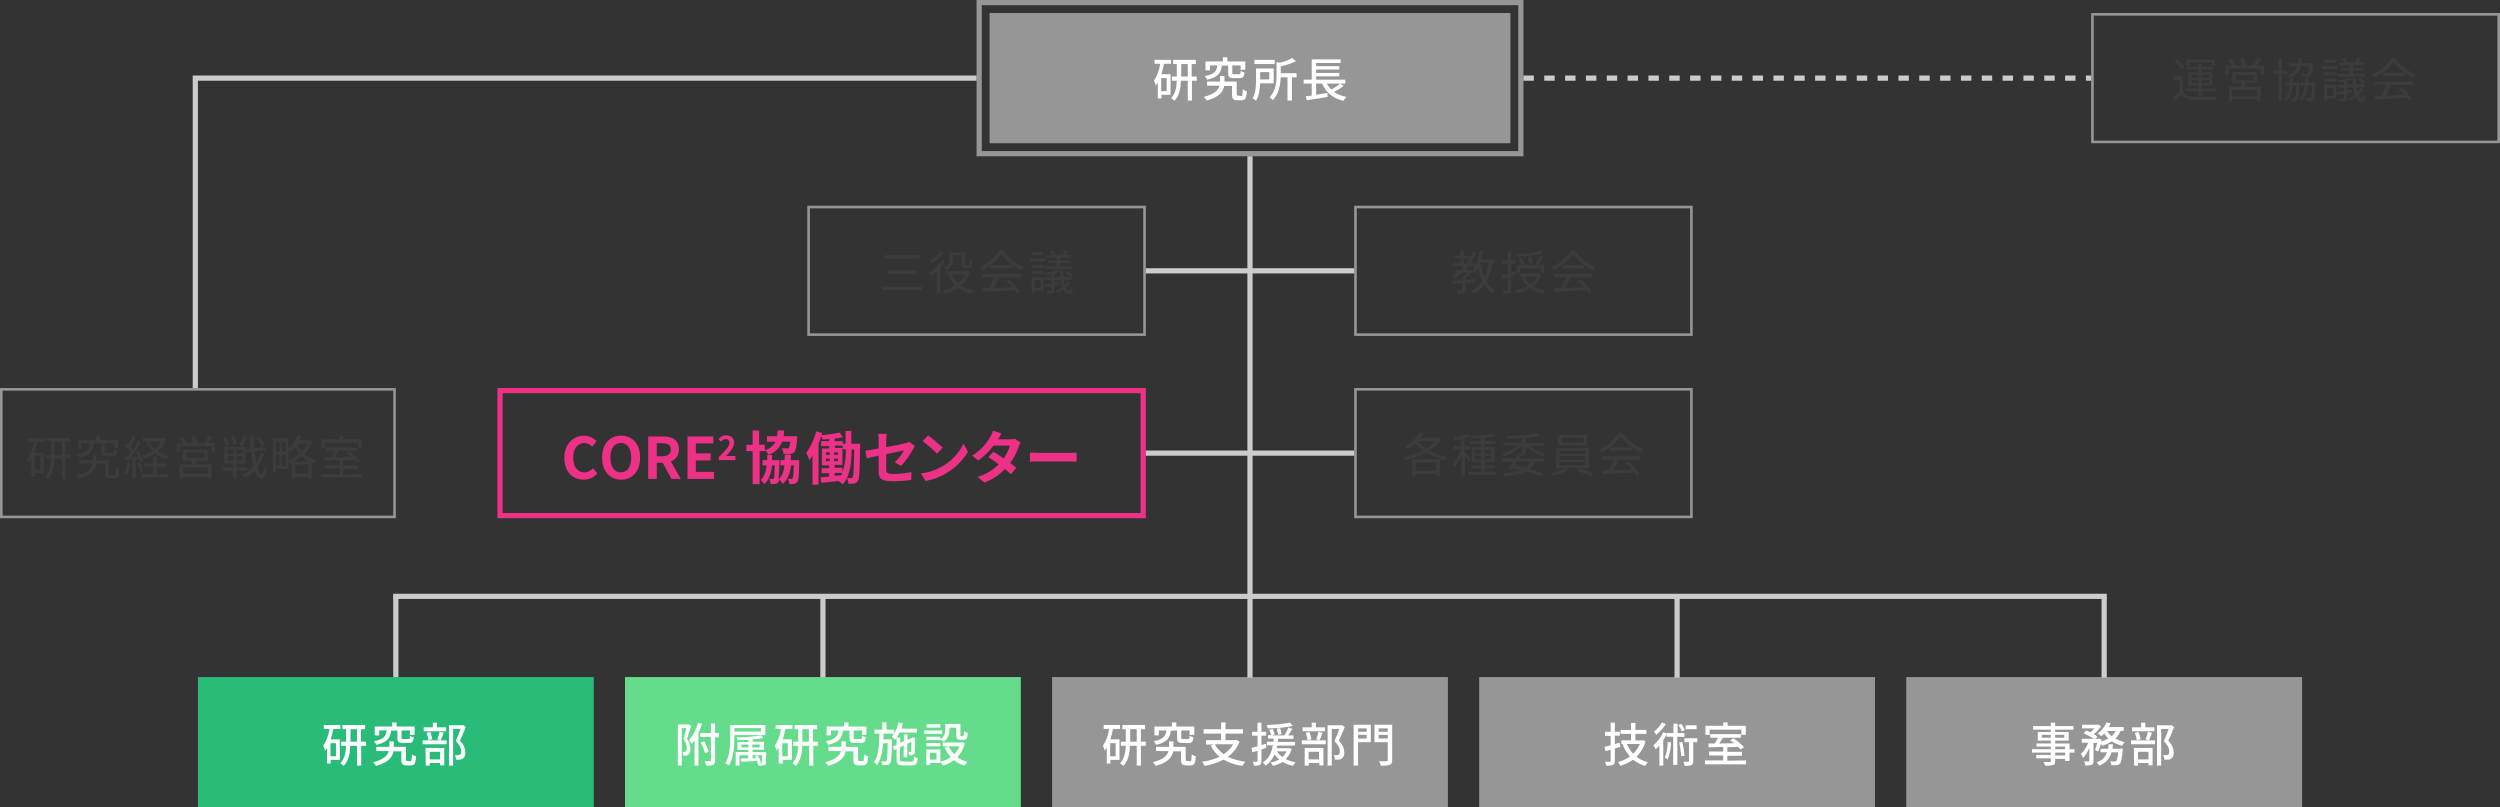 <?xml version="1.0" encoding="utf-8"?>
<!-- Generator: Adobe Illustrator 24.3.0, SVG Export Plug-In . SVG Version: 6.00 Build 0)  -->
<svg version="1.1" id="レイヤー_1" xmlns="http://www.w3.org/2000/svg" xmlns:xlink="http://www.w3.org/1999/xlink" x="0px"
	 y="0px" viewBox="0 0 960 310" style="enable-background:new 0 0 960 310;" xml:space="preserve">
<rect x="0" y="0" width="960" height="310" fill="#333333" stroke="none"/>
<style type="text/css">
	.st0{fill:none;}
	.st1{fill:#28BC78;}
	.st2{fill:#64DC8C;}
	.st3{fill:#969696;}
	.st4{fill:#FFFFFF;}
	.st5{fill:#3C3C3C;}
	.st6{fill:#EC3187;}
	.st7{fill:#CCCCCC;}
</style>
<rect class="st0" width="960" height="310"/>
<rect x="76" y="260" class="st1" width="152" height="50"/>
<rect x="240" y="260" class="st2" width="152" height="50"/>
<rect x="404" y="260" class="st3" width="152" height="50"/>
<rect x="568" y="260" class="st3" width="152" height="50"/>
<rect x="732" y="260" class="st3" width="152" height="50"/>
<path class="st3" d="M959,6v48H804V6H959 M960,5H803v50h157V5z"/>
<path class="st3" d="M649,80v48H521V80H649 M650,79H520v50h130V79z"/>
<path class="st3" d="M439,80v48H311V80H439 M440,79H310v50h130V79z"/>
<rect x="380" y="5" class="st3" width="200" height="50"/>
<path class="st3" d="M583,2v56H377V2H583 M585,0H375v60h210V0z"/>
<path class="st4" d="M443.3,23h6.4v1.5H447c-0.3,1.3-0.6,2.7-1,4h3.5v7.9h-3.5v1.4h-1.4v-6.1c-0.3,0.4-0.5,0.8-0.8,1.2
	c-0.1-0.7-0.4-1.3-0.7-1.9c1.3-2,2.1-4.2,2.4-6.5h-2.1L443.3,23z M448,30h-2.1v5h2.1V30z M459.6,31h-1.9v7.6h-1.6V31h-2.6
	c-0.1,2.7-0.6,5.7-2.5,7.7c-0.4-0.4-0.8-0.7-1.3-1c1.7-1.8,2.1-4.4,2.2-6.7h-1.9v-1.6h1.9v-4.8h-1.4V23h8.7v1.6h-1.6v4.8h1.9
	L459.6,31z M456.1,29.4v-4.8h-2.5v4.8H456.1z"/>
<path class="st4" d="M476.6,36.9c0.5,0,0.5-0.3,0.6-2.6c0.5,0.3,1,0.6,1.6,0.7c-0.2,2.8-0.6,3.5-2,3.5h-1.7c-1.5,0-2-0.5-2-2.2V33
	h-3c-0.4,2.1-1.8,4.3-6.7,5.6c-0.3-0.5-0.7-1-1.1-1.4c4.2-1.1,5.6-2.7,6-4.3h-4.8v-1.6h5v-2.1h1.7v2.1h4.7v4.8
	c0,0.5,0.1,0.6,0.5,0.6L476.6,36.9z M469.2,25.2c-0.4,2.9-1.5,4.5-5.7,5.4c-0.2-0.5-0.5-1-0.9-1.4c3.7-0.6,4.6-1.9,4.9-4.1h-2.9v1.9
	h-1.7v-3.4h6.7v-1.6h1.7v1.6h6.9v3.2h-1.8v-1.7h-3.2V28c0,0.5,0.1,0.5,0.7,0.5h1.9c0.5,0,0.6-0.2,0.6-1.3c0.5,0.3,1,0.5,1.5,0.6
	c-0.2,1.7-0.6,2.2-1.9,2.2h-2.3c-1.7,0-2.1-0.5-2.1-2v-2.8L469.2,25.2z"/>
<path class="st4" d="M483.9,32c-0.1,2.2-0.4,4.8-1.6,6.7c-0.4-0.4-0.8-0.7-1.3-1c1.2-1.9,1.3-4.7,1.3-6.7v-4.7h6.8V32L483.9,32z
	 M489.5,24.6h-7.8V23h7.8V24.6z M483.9,27.7v2.8h3.5v-2.8L483.9,27.7z M497.9,29.7h-1.8v8.9h-1.7v-8.9h-2.6
	c-0.1,2.8-0.7,6.3-3.1,8.8c-0.3-0.5-0.8-0.8-1.2-1.1c2.5-2.6,2.7-6.1,2.7-8.8v-4.8l1.3,0.3c1.6-0.4,3.2-1,4.7-1.8l1.5,1.2
	c-1.9,0.9-3.8,1.5-5.9,2v2.6h6.1L497.9,29.7z"/>
<path class="st4" d="M516,33c-1.2,0.9-2.4,1.6-3.7,2.3c1.4,1,3,1.6,4.7,1.9c-0.4,0.4-0.8,0.9-1.1,1.5c-3.7-0.7-6.7-3.1-8.2-6.6h-2.3
	v4.3l4.3-0.7l0.1,1.5c-2.8,0.5-5.9,1-8,1.3l-0.4-1.5c0.6-0.1,1.4-0.2,2.3-0.3v-4.6h-3.1v-1.5h3.1v-7.8h11.1v1.4h-9.4v1.2h8.9v1.3
	h-8.9V28h8.9v1.3h-8.9v1.3h11.2v1.5h-2L516,33z M509.5,32.1c0.4,0.8,1,1.6,1.7,2.3c1.2-0.7,2.4-1.4,3.4-2.3H509.5z"/>
<path class="st5" d="M354.1,110.1v1.3h-15.5v-1.3H354.1z M353.2,98v1.3h-13.5V98H353.2z M351.8,103.8v1.4h-11v-1.4L351.8,103.8z"/>
<path class="st5" d="M362.9,100.3c-0.5,0.9-1.1,1.7-1.8,2.5v9.9h-1.3v-8.5c-0.7,0.7-1.4,1.3-2.1,1.9c-0.2-0.4-0.5-0.8-0.8-1.2
	c1.9-1.3,3.6-3.1,4.8-5.1L362.9,100.3z M362.4,96.8c-1.2,1.7-2.8,3.2-4.5,4.4c-0.2-0.4-0.4-0.7-0.7-1.1c1.6-1,2.9-2.3,4-3.8
	L362.4,96.8z M372.4,104.5c-0.7,2-1.9,3.7-3.5,5.1c1.5,1,3.2,1.7,5,2c-0.3,0.4-0.6,0.7-0.9,1.2c-1.9-0.4-3.6-1.2-5.2-2.3
	c-1.5,1-3.2,1.8-5,2.3c-0.2-0.4-0.4-0.8-0.7-1.1c1.7-0.4,3.3-1.1,4.7-2.1c-1.1-1.1-2-2.4-2.6-3.9l1-0.3h-2v-1.2h8.1l0.3-0.1
	L372.4,104.5z M365.9,99.1c0.1,1.9-0.8,3.7-2.3,4.7c-0.3-0.3-0.7-0.6-1.1-0.8c1.4-0.8,2.2-2.3,2.1-3.9V97h6.1v4.2
	c0,0.4,0,0.6,0.1,0.6c0.1,0.1,0.2,0.1,0.3,0.1h0.6c0.1,0,0.3,0,0.4-0.1c0.1-0.1,0.2-0.2,0.2-0.4c0.1-0.5,0.1-1,0.1-1.5
	c0.3,0.2,0.7,0.4,1,0.5c0,0.6-0.1,1.2-0.2,1.7c-0.1,0.3-0.3,0.5-0.6,0.6c-0.3,0.1-0.6,0.2-0.9,0.2h-1c-0.4,0-0.8-0.1-1.1-0.3
	c-0.3-0.2-0.4-0.5-0.4-1.6v-3h-3.5L365.9,99.1z M365.5,105.4c0.5,1.3,1.4,2.5,2.4,3.4c1.1-0.9,2-2.1,2.7-3.4H365.5z"/>
<path class="st5" d="M385.1,96.3c2,2.7,4.7,4.8,7.9,6.2c-0.3,0.4-0.6,0.8-0.9,1.2c-3-1.4-5.5-3.5-7.6-6.1c-2,2.6-4.5,4.7-7.4,6.1
	c-0.2-0.4-0.5-0.8-0.8-1.1c3-1.4,5.6-3.6,7.5-6.4H385.1z M377.2,105.2H392v1.3h-8.4c-0.6,1.3-1.4,2.9-2.1,4.1
	c2.2-0.1,4.8-0.2,7.3-0.3c-0.7-0.9-1.5-1.7-2.4-2.4l1.1-0.6c1.6,1.4,3,3,4.2,4.7l-1.2,0.7c-0.2-0.4-0.5-0.8-0.8-1.2
	c-4.4,0.2-9.1,0.4-12.2,0.5l-0.2-1.3c0.8,0,1.7,0,2.6-0.1c0.7-1.4,1.4-2.8,1.9-4.2h-4.7L377.2,105.2z M388.8,101.8v1.2h-8.5v-1.2
	H388.8z"/>
<path class="st5" d="M401.2,100.4h-5.8v-1.1h5.8V100.4z M400.7,111.7h-3.5v0.8h-1.1v-6h4.6L400.7,111.7z M396.1,101.7h4.6v1.1h-4.6
	V101.7z M396.1,104.1h4.6v1.1h-4.6V104.1z M400.7,98h-4.4v-1.1h4.4V98z M397.2,107.6v3h2.4v-3L397.2,107.6z M411,108.3
	c-0.5,0.8-1.1,1.5-1.8,2.2c0.4,0.9,0.9,1.3,1.4,1.3c0.3,0,0.5-0.4,0.6-1.5c0.2,0.2,0.5,0.4,0.8,0.5c-0.2,1.6-0.6,2.1-1.5,2.1
	c-1-0.1-1.8-0.7-2.2-1.7c-0.7,0.5-1.4,1-2.2,1.3c-0.2-0.3-0.4-0.5-0.7-0.7c0.9-0.4,1.8-0.9,2.5-1.5c-0.3-0.9-0.5-1.9-0.6-2.8h-2.4
	v1.2c0.6-0.1,1.3-0.2,1.9-0.3l0,1l-1.9,0.3v1.8c0,0.6-0.1,0.9-0.6,1.1c-0.7,0.2-1.4,0.2-2.2,0.2c-0.1-0.3-0.2-0.7-0.4-1
	c0.8,0,1.5,0,1.7,0c0.2,0,0.3-0.1,0.3-0.3v-1.6l-2.4,0.4l-0.2-1.1c0.7-0.1,1.6-0.2,2.6-0.3v-1.4h-2.5v-1h2.5v-1.2
	c-0.7,0.1-1.3,0.2-1.9,0.2c-0.1-0.3-0.2-0.6-0.3-0.8c1.5-0.1,3-0.4,4.4-0.9l0.8,0.8c-0.6,0.2-1.2,0.3-1.8,0.4v1.4h2.3
	c-0.1-0.8-0.1-1.7-0.2-2.6h1.2c0,1,0.1,1.8,0.1,2.6h3.5v1h-3.3c0.1,0.7,0.2,1.4,0.4,2c0.5-0.5,0.8-1,1.2-1.6L411,108.3z M405.8,99
	h-4v-1h2.2c-0.3-0.5-0.6-1-0.9-1.4l1-0.4c0.5,0.5,0.8,1.1,1.1,1.7l-0.1,0h2.8c0.4-0.6,0.7-1.2,1-1.8l1.2,0.4c-0.3,0.5-0.7,1-1,1.4
	h2.2v1h-4.2v1.2h3.8v0.9h-3.8v1.3h4.6v1h-10.6v-1h4.7v-1.3h-3.4v-0.9h3.4L405.8,99z M409.6,103.8c0.7,0.5,1.4,1,2,1.7l-0.8,0.7
	c-0.6-0.7-1.2-1.3-1.9-1.8L409.6,103.8z"/>
<path class="st5" d="M573,100.9c-0.3,2.5-1.1,4.9-2.2,7.2c0.8,1.5,2,2.7,3.5,3.5c-0.4,0.3-0.7,0.7-0.9,1.1c-1.4-0.8-2.6-2-3.4-3.4
	c-1.1,1.5-2.5,2.7-4.2,3.5c-0.2-0.4-0.5-0.8-0.8-1.2c1.7-0.8,3.2-2,4.3-3.6c-0.7-1.6-1.3-3.3-1.6-5c-0.3,0.7-0.7,1.4-1.2,2.1
	c-0.3-0.3-0.6-0.6-1-0.8c-0.8,0.9-1.7,1.8-2.7,2.5v0.7c1.2-0.1,2.4-0.3,3.7-0.4v1.2l-3.7,0.4v2.6c0,0.7-0.1,1-0.6,1.2
	c-0.8,0.2-1.6,0.3-2.4,0.2c-0.1-0.4-0.2-0.8-0.4-1.2c0.9,0,1.7,0,1.9,0c0.2,0,0.3-0.1,0.3-0.3v-2.5c-1.4,0.2-2.7,0.3-3.7,0.4
	l-0.2-1.2c1.1-0.1,2.4-0.2,3.9-0.4V106h0.6c0.5-0.4,1-0.8,1.5-1.3h-2.1c-1,0.9-2.1,1.6-3.2,2.3c-0.3-0.4-0.6-0.7-1-1
	c0.7-0.4,1.4-0.8,2.1-1.3h-0.3v-1.1h1.6c0.5-0.4,0.9-0.9,1.4-1.3h-4.4v-1.2h3.1v-1.8h-2.4v-1.1h2.4v-1.9h1.2v1.9h2.2v1.1
	c0.5-0.8,0.9-1.7,1.2-2.6l1.3,0.4c-0.6,1.4-1.3,2.8-2.1,4h1.7v1.2h-2.6c-0.4,0.5-0.8,0.9-1.2,1.3h2l0.2-0.1l0.6,0.5
	c1.5-2.3,2.4-5,2.8-7.7l1.3,0.2c-0.2,1.1-0.4,2.1-0.7,3.1h5.3v1.3H573z M563.1,101.1c0.4-0.6,0.8-1.2,1.2-1.8h-2.2v1.8H563.1z
	 M568.5,100.9c0.3,1.9,0.8,3.8,1.6,5.7c0.8-1.8,1.3-3.7,1.6-5.7L568.5,100.9L568.5,100.9z"/>
<path class="st5" d="M580.2,105.9v5.3c0,0.7-0.2,1.1-0.6,1.3c-0.7,0.2-1.5,0.3-2.2,0.3c-0.1-0.4-0.2-0.8-0.4-1.2c0.8,0,1.5,0,1.7,0
	c0.2,0,0.3-0.1,0.3-0.3v-4.9l-2.1,0.7l-0.3-1.3c0.7-0.2,1.5-0.4,2.4-0.7v-3.8h-2.3v-1.2h2.3v-3.6h1.2v3.6h1.9v1.2h-1.9v3.4l1.9-0.6
	l0.2,1.2L580.2,105.9z M591.9,105.3c-0.6,1.8-1.8,3.4-3.3,4.6c1.4,0.8,3,1.4,4.7,1.7c-0.3,0.3-0.6,0.7-0.8,1.2
	c-1.8-0.3-3.4-1.1-4.9-2.1c-1.6,1-3.4,1.6-5.2,2c-0.1-0.4-0.3-0.8-0.6-1.2c1.7-0.3,3.3-0.8,4.8-1.7c-1.1-1-1.9-2.2-2.5-3.5l0.8-0.2
	h-1.5V105h7.5l0.2-0.1L591.9,105.3z M583.7,104.7h-1.2v-2.9h7.1l-0.1,0c0.7-1.1,1.3-2.2,1.8-3.4l1.2,0.4c-0.6,1-1.2,2.1-1.8,3h2.3
	v2.9h-1.3v-1.7h-8L583.7,104.7z M592.4,97.4c-3.1,0.7-6.3,1.1-9.5,1.2c-0.1-0.4-0.2-0.7-0.3-1c3-0.1,6.1-0.5,9-1.2L592.4,97.4z
	 M584.3,101.7c-0.3-0.8-0.6-1.7-1.1-2.4l1-0.3c0.5,0.7,0.9,1.5,1.1,2.4L584.3,101.7z M585.2,106.2c0.5,1.2,1.4,2.2,2.4,3
	c1.1-0.8,2-1.8,2.6-3H585.2z M587.4,101.4c-0.1-0.9-0.4-1.7-0.7-2.6l1.1-0.3c0.4,0.8,0.6,1.6,0.8,2.5L587.4,101.4z"/>
<path class="st5" d="M604.6,96.3c2,2.7,4.7,4.8,7.9,6.2c-0.3,0.4-0.6,0.8-0.9,1.2c-3-1.4-5.5-3.5-7.6-6.1c-2,2.6-4.5,4.7-7.4,6.1
	c-0.2-0.4-0.5-0.8-0.8-1.1c3-1.4,5.6-3.6,7.5-6.4H604.6z M596.7,105.2h14.8v1.3h-8.4c-0.6,1.3-1.4,2.9-2.1,4.1
	c2.2-0.1,4.8-0.2,7.3-0.3c-0.7-0.9-1.5-1.7-2.4-2.4l1.1-0.6c1.6,1.4,3,3,4.2,4.7l-1.2,0.7c-0.2-0.4-0.5-0.8-0.8-1.2
	c-4.4,0.2-9.1,0.4-12.2,0.5l-0.2-1.3c0.8,0,1.7,0,2.6-0.1c0.7-1.4,1.4-2.8,1.9-4.2h-4.7L596.7,105.2z M608.3,101.8v1.2h-8.5v-1.2
	H608.3z"/>
<path class="st6" d="M216.7,175.8c0-5.4,3.5-8.5,7.6-8.5c1.8,0,3.5,0.8,4.8,2.1l-1.7,2.1c-0.8-0.8-1.9-1.3-3-1.4
	c-2.5,0-4.3,2.1-4.3,5.6c0,3.5,1.7,5.7,4.2,5.7c1.3,0,2.5-0.6,3.4-1.6l1.7,2c-1.3,1.5-3.2,2.4-5.2,2.4
	C220,184.2,216.7,181.3,216.7,175.8z"/>
<path class="st6" d="M231.2,175.7c0-5.3,3-8.4,7.3-8.4s7.3,3.1,7.3,8.4s-3,8.5-7.3,8.5S231.2,181,231.2,175.7z M242.4,175.7
	c0-3.5-1.5-5.6-4-5.6s-4,2.1-4,5.6c0,3.5,1.5,5.7,4,5.7S242.4,179.2,242.4,175.7L242.4,175.7z"/>
<path class="st6" d="M248.9,167.6h5.7c3.4,0,6.1,1.2,6.1,4.9c0.1,2.1-1.1,4-3.1,4.7l3.8,6.7h-3.6l-3.3-6.2h-2.3v6.2h-3.3
	L248.9,167.6z M254.3,175.2c2.1,0,3.3-0.9,3.3-2.6c0-1.8-1.2-2.4-3.3-2.4h-2.1v5H254.3z"/>
<path class="st6" d="M263.9,167.6h10v2.7h-6.7v3.8h5.7v2.7h-5.7v4.4h7v2.7h-10.2V167.6z"/>
<path class="st6" d="M276,175.5c2.5-2.4,4.1-4,4.1-5.4c0.1-0.7-0.4-1.4-1.2-1.5c-0.1,0-0.2,0-0.3,0c-0.7,0.1-1.3,0.4-1.7,1l-1-1
	c0.7-0.9,1.8-1.5,3-1.4c1.5-0.1,2.9,1,3,2.5c0,0.1,0,0.2,0,0.4c0,1.6-1.5,3.3-3.2,5.1c0.5-0.1,1.1-0.1,1.6-0.1h2.1v1.6H276V175.5z"
	/>
<path class="st6" d="M306.9,176.7c0,0,0,0.6,0,0.9c-0.1,4.9-0.2,6.8-0.7,7.4c-0.3,0.4-0.7,0.7-1.3,0.8c-0.6,0.1-1.2,0.1-1.8,0.1
	c0-0.7-0.2-1.4-0.5-2.1c0.4,0,0.8,0.1,1.3,0.1c0.2,0,0.4-0.1,0.5-0.3c0.2-0.3,0.3-1.6,0.4-4.9h-1c-0.4,3-1.3,5.4-3.2,7.1
	c-0.4-0.6-0.8-1.2-1.4-1.6c0,0.3-0.1,0.6-0.3,0.9c-0.3,0.4-0.7,0.7-1.2,0.7c-0.6,0.1-1.2,0.1-1.8,0.1c0-0.7-0.2-1.4-0.5-2
	c0.5,0,0.9,0.1,1.2,0.1c0.2,0,0.4-0.1,0.5-0.3c0.2-0.3,0.3-1.6,0.4-5h-1c-0.4,3.1-1.2,5.5-3,7.2c-0.4-0.6-0.9-1.2-1.4-1.6
	c1.4-1.3,2-3.2,2.3-5.6h-1.6v-2h1.8c0-0.6,0-1.3,0-2h0.6c-0.3-0.6-0.8-1.2-1.3-1.7v0.2h-2.2v12.7H289v-12.7h-2.4v-2.4h2.4v-5.5h2.5
	v5.5h2.2v2.1c1.8-0.5,3.3-1.7,4.1-3.3h-3.3v-2.1h3.9c0.1-0.7,0.2-1.4,0.2-2.2h2.5c0,0.7-0.1,1.4-0.2,2.2h5.3l-0.1,0.9
	c-0.2,3.2-0.5,4.6-1.1,5.2c-0.4,0.4-1,0.7-1.6,0.7c-0.8,0.1-1.7,0.1-2.5,0c-0.1-0.8-0.3-1.5-0.7-2.2c0.7,0.1,1.4,0.1,2,0.1
	c0.2,0,0.5,0,0.7-0.2c0.2-0.2,0.4-0.9,0.6-2.4h-3.2c-0.8,2.3-2.3,3.9-5.3,5.1h1.5c0,0.7,0,1.4-0.1,2h2.9c0,0,0,0.6,0,0.9
	c0,2.2-0.1,4.4-0.4,6.5c1.5-1.3,2.1-3.1,2.3-5.4h-1.5v-2h1.6c0-0.7,0-1.4,0.1-2.1h2.3c0,0.7,0,1.4-0.1,2.1L306.9,176.7z"/>
<path class="st6" d="M330.3,170.3c0,0,0,0.8,0,1.1c-0.2,9.2-0.2,12.3-0.9,13.3c-0.3,0.5-0.8,0.9-1.4,1c-0.7,0.1-1.4,0.1-2.2,0.1
	c0-0.8-0.3-1.6-0.6-2.3c0.7,0.1,1.2,0.1,1.6,0.1c0.3,0,0.5-0.1,0.6-0.4c0.4-0.6,0.5-3.2,0.6-10.6H327v0.4c0,4.2-0.4,9.5-3.4,13
	c-0.5-0.5-1.1-1-1.7-1.3c-2.3,0.3-4.6,0.5-6.5,0.7l-0.3-2.1c0.9-0.1,2.1-0.2,3.3-0.3v-1.3h-2.9v-1.9h2.9v-1.1h-2.8v-6.5h2.8v-0.9
	h-3.1v-1.9h3.1v-0.8c-0.9,0.1-1.8,0.1-2.6,0.2c-0.1-0.5-0.2-0.9-0.4-1.3c-0.3,0.9-0.7,1.9-1.1,2.8v15.8H312v-11.1
	c-0.4,0.6-0.8,1.2-1.2,1.7c-0.3-1-0.7-1.9-1.2-2.8c1.8-2.5,3.1-5.3,3.8-8.3l2.3,0.7c-0.1,0.3-0.2,0.6-0.2,0.8c2.3-0.2,4.6-0.5,6.9-1
	l1.3,1.8c-1,0.2-2.1,0.4-3.2,0.5v1h3.1v1h1.1v-4.9h2.2v4.9H330.3z M317.2,174.7h1.4v-1h-1.4V174.7z M317.2,177.1h1.4v-1h-1.4V177.1z
	 M321.7,174.7v-1h-1.4v1H321.7z M321.7,177.1v-1h-1.4v1H321.7z M324.8,172.5h-1.2v-1.4h-3v0.9h2.9v6.5h-3v1.1h3v1.8
	c0.9-2.8,1.4-5.7,1.3-8.6L324.8,172.5z M320.5,182.7l2.5-0.2c0.2-0.3,0.3-0.6,0.4-0.9h-2.9V182.7z"/>
<path class="st6" d="M337.4,175c-2,0.4-3.7,0.7-4.6,1l-0.5-2.9c1-0.1,3-0.5,5.1-0.9v-3.1c0-0.8-0.1-1.7-0.2-2.5h3.3
	c-0.1,0.8-0.2,1.7-0.2,2.5v2.6c3.2-0.6,6.3-1.2,7.3-1.5c0.5-0.1,1.1-0.3,1.6-0.5l2.1,1.6c-0.2,0.3-0.5,0.8-0.7,1.2
	c-1.2,2.3-2.8,4.5-4.6,6.4l-2.4-1.4c1.4-1.3,2.6-2.8,3.5-4.5c-0.7,0.2-3.7,0.7-6.8,1.4v5.8c0,1.4,0.4,1.8,2.8,1.8
	c2.3,0,4.7-0.3,6.9-0.7l-0.1,3c-2.3,0.3-4.5,0.5-6.8,0.5c-5,0-5.7-1.2-5.7-3.8L337.4,175z"/>
<path class="st6" d="M362,179c3.4-2,6.2-5,8-8.6l1.7,3.1c-2,3.3-4.8,6.1-8.1,8.1c-2.5,1.5-5.3,2.6-8.2,3.1l-1.8-2.9
	C356.5,181.5,359.4,180.5,362,179z M362,171.9l-2.2,2.3c-1.7-1.7-3.5-3.3-5.5-4.8l2.1-2.2C358.3,168.6,360.2,170.2,362,171.9z"/>
<path class="st6" d="M383.3,168.7h4.5c0.6,0,1.3-0.1,1.9-0.2l2.2,1.4c-0.3,0.5-0.5,1-0.7,1.6c-0.8,2.3-1.9,4.4-3.3,6.3
	c0.9,0.7,1.8,1.3,2.4,1.8l-2.1,2.5c-0.6-0.6-1.4-1.2-2.3-2c-2.2,2.3-4.9,4.1-7.9,5.2l-2.6-2.2c3.1-0.9,5.8-2.5,8.1-4.8
	c-1.4-1.1-2.9-2-4-2.8l2-2c1.2,0.7,2.6,1.6,3.9,2.5c1.1-1.5,1.9-3.1,2.4-4.9h-6.3c-1.6,2.2-3.6,4.1-5.8,5.7l-2.4-1.8
	c2.9-1.8,5.3-4.3,7-7.3c0.4-0.7,0.8-1.5,1-2.3l3.2,1C384.2,167.2,383.7,168,383.3,168.7z"/>
<path class="st6" d="M399,173.9h11.8c1,0,2-0.1,2.6-0.1v3.5c-0.5,0-1.6-0.1-2.6-0.1H399c-1.3,0-2.7,0-3.5,0.1v-3.5
	C396.3,173.8,397.9,173.9,399,173.9z"/>
<path class="st5" d="M10.8,168.4h6.3v1.2h-2.8c-0.3,1.4-0.7,2.9-1.1,4.3h3.6v7.7h-3.6v1.4H12v-6.5c-0.3,0.5-0.6,1-0.9,1.4
	c-0.2-0.5-0.4-1-0.6-1.4c1.4-2.1,2.2-4.5,2.6-6.9h-2.3V168.4z M15.6,175h-2.4v5.3h2.4L15.6,175z M27.1,176.1h-2v7.7h-1.3v-7.7h-2.9
	c-0.1,2.7-0.5,5.7-2.6,7.8c-0.3-0.3-0.6-0.6-1-0.8c1.8-1.9,2.2-4.6,2.3-7.1h-2v-1.3h2v-5.2h-1.5v-1.3h8.6v1.3H25v5.2h2L27.1,176.1z
	 M23.8,174.8v-5.2h-2.9v5.2H23.8z"/>
<path class="st5" d="M43.9,182.4c0.5,0,0.6-0.3,0.6-2.7c0.4,0.3,0.8,0.5,1.3,0.6c-0.1,2.7-0.5,3.4-1.7,3.4h-1.9
	c-1.4,0-1.8-0.4-1.8-1.9V178H37c-0.3,2.1-1.7,4.4-6.7,5.8c-0.3-0.4-0.6-0.8-0.9-1.1c4.5-1.2,5.9-3.1,6.2-4.7h-5v-1.2h5.1v-2.2h1.3
	v2.2h4.7v5.1c0,0.5,0.1,0.6,0.6,0.6L43.9,182.4z M36.1,170.2c-0.4,3-1.5,4.6-5.7,5.5c-0.2-0.4-0.4-0.8-0.7-1.1c3.7-0.7,4.6-2,5-4.4
	h-3.4v2H30V169h6.9v-1.7h1.4v1.7h7v3.1h-1.4v-1.9h-3.7v3.2c0,0.4,0.1,0.5,0.8,0.5h2.3c0.5,0,0.6-0.2,0.6-1.4
	c0.4,0.2,0.8,0.4,1.2,0.5c-0.1,1.6-0.5,2.1-1.7,2.1h-2.5c-1.6,0-1.9-0.4-1.9-1.7v-3.2L36.1,170.2z"/>
<path class="st5" d="M50.1,177.8c-0.2,1.6-0.6,3.1-1.3,4.6c-0.3-0.2-0.7-0.4-1-0.5c0.6-1.4,1-2.8,1.2-4.3L50.1,177.8z M52.1,176.3
	v7.5h-1.2v-7.4c-1,0.1-2,0.1-2.8,0.2l-0.1-1.2l1.2-0.1c0.4-0.5,0.8-1.1,1.2-1.7c-0.7-0.9-1.5-1.8-2.3-2.5l0.7-0.9
	c0.2,0.1,0.3,0.3,0.5,0.5c0.6-1.1,1.2-2.2,1.6-3.3l1.2,0.5c-0.6,1.2-1.4,2.6-2,3.6c0.4,0.4,0.7,0.8,1,1.2c0.7-1,1.3-2.1,1.8-3.2
	l1.1,0.5c-1.1,1.8-2.3,3.6-3.6,5.4l2.7-0.1c-0.2-0.6-0.5-1.1-0.8-1.6l0.9-0.4c0.7,1.1,1.3,2.4,1.7,3.7l-1,0.4
	c-0.1-0.4-0.2-0.7-0.3-1L52.1,176.3z M53.7,177.4c0.5,1,0.9,2.1,1.2,3.3l-1,0.3c-0.3-1.1-0.6-2.2-1.1-3.3L53.7,177.4z M60.2,182.1
	h4.3v1.2H54.3v-1.2h4.6v-2.9h-3.4v-1.2h3.4v-2.6h1.3v2.6h3.5v1.2h-3.5L60.2,182.1z M63.8,168.6c-0.6,1.8-1.8,3.5-3.2,4.7
	c1.3,0.8,2.7,1.4,4.2,1.7c-0.3,0.3-0.6,0.7-0.8,1.1c-1.6-0.4-3.1-1.1-4.4-2.1c-1.3,0.9-2.8,1.6-4.3,2.1c-0.2-0.4-0.5-0.8-0.8-1.1
	c1.5-0.4,2.8-1,4.1-1.9c-1.1-1-1.9-2.2-2.6-3.6l0.7-0.2h-1.9v-1.2h7.8l0.3-0.1L63.8,168.6z M57.2,169.5c0.5,1.2,1.3,2.2,2.3,3.1
	c1-0.9,1.8-1.9,2.4-3.1H57.2z"/>
<path class="st5" d="M82.5,170.2v3.5h-1.3v-2.4H69v2.4h-1.2v-3.5h2.5c-0.4-0.7-0.9-1.4-1.5-2.1l1.1-0.5c0.7,0.7,1.2,1.5,1.7,2.3
	l-0.5,0.3h3.5c-0.4-0.9-0.8-1.7-1.3-2.5l1.2-0.4c0.6,0.8,1,1.6,1.4,2.5l-0.9,0.3h3.3c0.7-0.8,1.3-1.7,1.8-2.7l1.4,0.5
	c-0.5,0.8-1.1,1.5-1.7,2.2H82.5z M75.5,176.9c-0.2,0.5-0.4,1-0.6,1.4h6.3v5.5h-1.3v-0.7h-9.6v0.7h-1.3v-5.5h4.5
	c0.1-0.4,0.3-1,0.4-1.4h-3.7v-4.2h9.5v4.2L75.5,176.9z M79.9,179.5h-9.6v2.4h9.6V179.5z M71.6,175.8h6.9v-2.1h-6.9V175.8z"/>
<path class="st5" d="M90.8,180.7v3.1h-1.3v-3.1h-4.1v-1.2h4.1v-1.5h-3.4v-6.4h8.1v6.4h-3.4v1.5h4v1.2H90.8z M86.8,171.2
	c-0.3-1.1-0.7-2.1-1.3-3l1.1-0.4c0.6,0.9,1,1.9,1.3,2.9L86.8,171.2z M87.3,174.2h2.4v-1.6h-2.4V174.2z M87.3,176.9h2.4v-1.7h-2.4
	V176.9z M89.6,170.8c-0.1-1.1-0.4-2.1-0.8-3.1l1.2-0.3c0.4,1,0.7,2,0.8,3L89.6,170.8z M93.1,172.6h-2.4v1.6h2.4V172.6z M93.1,175.2
	h-2.4v1.7h2.4V175.2z M94.9,167.9c-0.6,1.2-1.2,2.3-1.9,3.4l-1.1-0.4c0.6-1.1,1.2-2.2,1.6-3.4L94.9,167.9z M101.4,174.6
	c-0.6,1.8-1.5,3.4-2.6,4.9c0.5,1.6,1,2.6,1.7,2.6c0.4,0,0.6-1,0.8-2.7c0.3,0.3,0.6,0.5,1,0.7c-0.4,2.8-1,3.6-1.8,3.5
	c-1.2-0.1-2.1-1.1-2.7-3c-1,1.2-2.3,2.2-3.7,2.9c-0.3-0.4-0.6-0.7-1-1c1.6-0.8,3.1-2,4.2-3.4c-0.4-1.9-0.7-3.8-0.9-5.7l-1.9,0.3
	l-0.2-1.2l2-0.3c-0.1-1.6-0.2-3.3-0.3-5h1.3c0,1.7,0.1,3.3,0.3,4.9l4.2-0.5l0.2,1.2l-4.2,0.5c0.2,1.7,0.4,3.2,0.6,4.4
	c0.8-1.2,1.5-2.6,1.9-4L101.4,174.6z M100.6,171.3c-0.5-1.1-1.2-2.2-2.1-3.1l1-0.5c0.8,0.9,1.6,1.9,2.1,3L100.6,171.3z"/>
<path class="st5" d="M119.9,169.7c-0.7,1.7-1.7,3.2-3,4.6c1.2,1.1,2.7,1.9,4.2,2.5c-0.3,0.3-0.6,0.7-0.9,1.1
	c-0.2-0.1-0.4-0.2-0.6-0.3v6.1h-1.3v-0.6h-5v0.6h-1.3v-6.1c-0.3,0.1-0.6,0.3-0.9,0.4c-0.1-0.2-0.3-0.5-0.4-0.7v2.7h-4.9v1.6h-1
	v-13.3h5.9v3.8c1.6-1.3,2.8-3,3.6-4.9l1.3,0.3c-0.2,0.6-0.5,1.1-0.8,1.6h3.9l0.2-0.1L119.9,169.7z M105.9,169.6v3.9h1.4v-3.9H105.9z
	 M105.9,178.9h1.4v-4.3h-1.4V178.9z M109.7,169.6h-1.5v3.9h1.5V169.6z M109.7,178.9v-4.3h-1.5v4.3H109.7z M110.8,176.9
	c1.6-0.7,3-1.6,4.3-2.7c-0.7-0.8-1.3-1.6-1.9-2.5c-0.5,0.7-1.1,1.2-1.8,1.8c-0.2-0.2-0.4-0.4-0.7-0.6L110.8,176.9z M119,177.3
	c-1.1-0.6-2.1-1.3-3.1-2.2c-1,0.9-2,1.6-3.1,2.2H119z M118.4,181.9v-3.5h-5v3.5H118.4z M114.2,170.4l-0.2,0.3c0.5,1,1.2,1.9,2,2.7
	c0.9-0.9,1.6-1.9,2.2-3L114.2,170.4z"/>
<path class="st5" d="M139.1,182.1v1.2h-15.8v-1.2h7.2v-2.2h-5.5v-1.2h5.5v-2c-2.2,0.1-4.2,0.1-5.8,0.2l-0.1-1.2c0.7,0,1.6,0,2.5,0
	c0.6-0.8,1.1-1.7,1.5-2.6h-3.3v-1.2h11.8v1.2h-7c-0.5,0.8-1.1,1.8-1.7,2.6c2-0.1,4.3-0.1,6.5-0.2c-0.6-0.5-1.2-1-1.8-1.4l1-0.7
	c1.5,1,2.9,2.1,4.2,3.5l-1,0.8c-0.3-0.4-0.7-0.8-1.1-1.1c-1.5,0.1-3,0.1-4.5,0.1v2.1h5.8v1.2h-5.8v2.2L139.1,182.1z M124.8,172h-1.3
	v-3.3h6.9v-1.3h1.4v1.3h7.1v3.3h-1.3V170h-12.8V172z"/>
<path class="st5" d="M838.2,35.2c0.8,1.3,2.4,1.9,4.5,2c2,0.1,6.1,0,8.3-0.1c-0.2,0.4-0.4,0.9-0.4,1.3c-2,0.1-5.8,0.1-7.8,0
	c-2.4-0.1-4-0.7-5.1-2.1c-0.8,0.8-1.6,1.5-2.5,2.3l-0.7-1.3c0.9-0.6,1.7-1.3,2.5-2.1v-4.6h-2.3v-1.3h3.5V35.2z M837.7,26.6
	c-0.8-1.1-1.7-2.2-2.8-3l1-0.8c1.1,0.8,2.1,1.8,2.9,2.9L837.7,26.6z M844.2,35h-5.1v-1h5.1v-1.1h-3.9v-5.1h3.9v-1.1h-4.4v-1h4.4
	v-1.2h1.3v1.2h4.5v1h-4.5v1.1h4v5.1h-4V34h5.3v1h-5.3v1.7h-1.3L844.2,35z M840.6,25.4h-1.2V23h11.1v2.3h-1.2V24h-8.6V25.4z
	 M841.5,29.9h2.7v-1.2h-2.7V29.9z M844.2,32v-1.2h-2.7V32H844.2z M845.6,28.7v1.2h2.8v-1.2H845.6z M848.3,30.8h-2.8V32h2.8V30.8z"/>
<path class="st5" d="M869.4,25.2v3.5h-1.3v-2.4h-12.3v2.4h-1.2v-3.5h2.5c-0.4-0.7-0.9-1.4-1.5-2.1l1.1-0.5c0.7,0.7,1.2,1.5,1.7,2.3
	l-0.5,0.3h3.5c-0.4-0.9-0.8-1.7-1.3-2.5l1.2-0.4c0.6,0.8,1,1.6,1.4,2.5l-0.9,0.3h3.3c0.7-0.8,1.3-1.7,1.8-2.7l1.4,0.5
	c-0.5,0.8-1.1,1.5-1.7,2.2L869.4,25.2z M862.4,31.9c-0.2,0.5-0.4,1-0.6,1.4h6.3v5.5h-1.3v-0.7h-9.6v0.7H856v-5.5h4.5
	c0.1-0.5,0.3-1,0.4-1.4h-3.7v-4.2h9.5v4.2H862.4z M866.8,34.5h-9.6V37h9.6V34.5z M858.5,30.9h6.9v-2.1h-6.9V30.9z"/>
<path class="st5" d="M876.2,28.4v10.4H875V28.4h-2.2v-1.2h2.2v-4.7h1.3v4.7h2.1v1.2H876.2z M882.9,31.8c0,0,0,0.4,0,0.5
	c-0.1,4.1-0.3,5.5-0.6,6c-0.2,0.3-0.5,0.4-0.9,0.5c-0.4,0-0.9,0-1.3,0c0-0.4-0.1-0.7-0.3-1.1c0.5,0,0.9,0,1.1,0c0.2,0,0.3,0,0.4-0.2
	c0.2-0.3,0.4-1.5,0.5-4.7h-1.4c-0.3,2.5-1,4.6-2.6,6c-0.2-0.3-0.5-0.6-0.8-0.8c1.4-1.2,2-3,2.2-5.2h-1.7v-1.1h1.8
	c0-0.6,0.1-1.2,0.1-1.9h1.2c0,0.6-0.1,1.3-0.1,1.9L882.9,31.8z M883.5,25.4c-0.6,2.1-2.3,3.8-4.4,4.4c-0.2-0.3-0.4-0.7-0.7-0.9
	c1.8-0.4,3.2-1.7,3.9-3.5h-3.2v-1.1h3.5c0.1-0.6,0.2-1.3,0.2-2h1.2c0,0.7-0.1,1.3-0.2,2h4.5c0,0.2,0,0.3-0.1,0.5
	c-0.2,2.6-0.5,3.7-0.9,4.2c-0.3,0.3-0.7,0.5-1.1,0.5c-0.4,0-1.1,0-1.9,0c0-0.4-0.2-0.8-0.4-1.2c0.8,0.1,1.5,0.1,1.7,0.1
	c0.2,0,0.4,0,0.5-0.2c0.3-0.2,0.4-1,0.6-2.8L883.5,25.4z M889,31.8c0,0,0,0.4,0,0.5c-0.1,4.1-0.3,5.5-0.6,6
	c-0.2,0.3-0.5,0.4-0.9,0.5c-0.5,0-1,0-1.5,0c0-0.4-0.1-0.8-0.3-1.1c0.5,0,1,0,1.2,0s0.3,0,0.5-0.2c0.2-0.3,0.3-1.5,0.5-4.7h-1.6
	c-0.3,2.5-1,4.6-2.7,5.9c-0.2-0.3-0.5-0.6-0.8-0.8c1.5-1.1,2.1-2.9,2.3-5.1h-1.6v-1.1h1.7c0-0.6,0.1-1.2,0.1-1.9h1.2
	c0,0.6-0.1,1.3-0.1,1.9L889,31.8z"/>
<path class="st5" d="M897.6,26.5h-5.8v-1.1h5.8L897.6,26.5z M897.1,37.8h-3.5v0.8h-1.1v-6h4.6L897.1,37.8z M892.5,27.8h4.6v1.1h-4.6
	V27.8z M892.5,30.2h4.6v1.1h-4.6V30.2z M897.1,24.1h-4.4V23h4.4V24.1z M893.6,33.7v3h2.4v-3L893.6,33.7z M907.4,34.4
	c-0.5,0.8-1.1,1.5-1.8,2.2c0.4,0.9,0.9,1.3,1.4,1.3c0.3,0,0.5-0.4,0.6-1.5c0.2,0.2,0.5,0.4,0.8,0.5c-0.2,1.6-0.6,2.1-1.5,2.1
	c-1-0.1-1.8-0.7-2.2-1.7c-0.7,0.5-1.4,1-2.2,1.3c-0.2-0.3-0.4-0.5-0.7-0.7c0.9-0.4,1.8-0.9,2.5-1.5c-0.3-0.9-0.5-1.9-0.6-2.8h-2.4
	v1.2c0.6-0.1,1.3-0.2,1.9-0.3l0,1l-1.9,0.3v1.8c0,0.6-0.1,0.9-0.6,1.1c-0.7,0.2-1.4,0.2-2.2,0.2c-0.1-0.3-0.2-0.7-0.4-1
	c0.8,0,1.5,0,1.7,0c0.2,0,0.3-0.1,0.3-0.3v-1.6l-2.4,0.4l-0.2-1.1c0.7-0.1,1.6-0.2,2.6-0.3v-1.4h-2.5v-1h2.5v-1.2
	c-0.7,0.1-1.3,0.2-1.9,0.2c-0.1-0.3-0.2-0.6-0.3-0.8c1.5-0.1,3-0.4,4.4-0.9l0.8,0.8c-0.6,0.2-1.2,0.3-1.8,0.4v1.4h2.3
	c-0.1-0.8-0.1-1.7-0.2-2.6h1.2c0,1,0.1,1.8,0.1,2.6h3.5v1h-3.3c0.1,0.7,0.2,1.4,0.4,2c0.5-0.5,0.8-1,1.2-1.6L907.4,34.4z
	 M902.2,25.1h-4v-1h2.2c-0.3-0.5-0.6-1-0.9-1.4l1-0.4c0.5,0.5,0.8,1.1,1.1,1.7l-0.1,0h2.8c0.4-0.6,0.7-1.2,1-1.8l1.2,0.4
	c-0.3,0.5-0.7,1-1,1.4h2.3v1h-4.2v1.2h3.8v0.9h-3.8v1.3h4.6v1h-10.6v-1h4.7v-1.3h-3.4v-0.9h3.4L902.2,25.1z M906,29.9
	c0.7,0.5,1.4,1,2,1.7l-0.8,0.7c-0.6-0.7-1.2-1.3-1.9-1.8L906,29.9z"/>
<path class="st5" d="M919.7,22.4c2,2.7,4.7,4.8,7.9,6.2c-0.3,0.4-0.6,0.8-0.9,1.2c-3-1.4-5.5-3.5-7.6-6.1c-2,2.6-4.5,4.7-7.4,6.1
	c-0.2-0.4-0.5-0.8-0.8-1.1c3-1.4,5.6-3.6,7.5-6.4H919.7z M911.8,31.4h14.8v1.2h-8.4c-0.6,1.3-1.4,2.9-2.1,4.1
	c2.2-0.1,4.8-0.2,7.3-0.3c-0.7-0.9-1.5-1.7-2.4-2.4l1.1-0.6c1.6,1.4,3,3,4.2,4.7l-1.2,0.7c-0.2-0.4-0.5-0.8-0.8-1.2
	c-4.4,0.2-9.1,0.4-12.2,0.5l-0.2-1.3c0.8,0,1.7,0,2.6-0.1c0.7-1.4,1.4-2.8,1.9-4.2h-4.7L911.8,31.4z M923.4,27.9v1.2h-8.5v-1.2
	L923.4,27.9z"/>
<path class="st7" d="M803,31h-2v-2h2V31z M797,31h-4v-2h4V31z M789,31h-4v-2h4V31z M781,31h-4v-2h4V31z M773,31h-4v-2h4V31z M765,31
	h-4v-2h4V31z M757,31h-4v-2h4V31z M749,31h-4v-2h4V31z M741,31h-4v-2h4V31z M733,31h-4v-2h4V31z M725,31h-4v-2h4V31z M717,31h-4v-2
	h4V31z M709,31h-4v-2h4V31z M701,31h-4v-2h4V31z M693,31h-4v-2h4V31z M685,31h-4v-2h4V31z M677,31h-4v-2h4V31z M669,31h-4v-2h4V31z
	 M661,31h-4v-2h4V31z M653,31h-4v-2h4V31z M645,31h-4v-2h4V31z M637,31h-4v-2h4V31z M629,31h-4v-2h4V31z M621,31h-4v-2h4V31z
	 M613,31h-4v-2h4V31z M605,31h-4v-2h4V31z M597,31h-4v-2h4V31z M589,31h-4v-2h4V31z"/>
<rect x="440" y="103" class="st7" width="80" height="2"/>
<path class="st3" d="M649,150v48H521v-48H649 M650,149H520v50h130V149z"/>
<path class="st3" d="M151,150v48H1v-48H151 M152,149H0v50h152V149z"/>
<path class="st6" d="M438,151v46H193v-46H438 M440,149H191v50h249V149z"/>
<path class="st5" d="M553.3,168.7c-1.2,1.7-2.6,3.2-4.4,4.3c2.2,1.2,4.6,2,7,2.5c-0.3,0.4-0.6,0.8-0.9,1.2c-2.6-0.6-5.1-1.6-7.4-3
	c-2.5,1.4-5.1,2.4-7.9,3c-0.2-0.4-0.4-0.8-0.6-1.2c2.5-0.5,5-1.4,7.3-2.6c-1.1-0.7-2.1-1.6-3-2.6c-0.9,0.8-1.8,1.6-2.9,2.2
	c-0.3-0.4-0.7-0.7-1-1c2.3-1.3,4.3-3.2,5.7-5.5l1.3,0.4c-0.3,0.5-0.7,1.1-1.1,1.6h6.6l0.2-0.1L553.3,168.7z M542.3,176.3h10.6v6.4
	h-1.4V182h-7.9v0.8h-1.3V176.3z M543.6,177.6v3.2h7.9v-3.2H543.6z M544.4,169.5c1,1.1,2.1,2,3.3,2.8c1.3-0.8,2.5-1.8,3.5-2.9h-6.7
	L544.4,169.5z"/>
<path class="st5" d="M564.1,177.2c-0.5-0.8-1-1.5-1.6-2.2v7.7h-1.3v-8c-0.6,1.7-1.5,3.3-2.6,4.7c-0.2-0.4-0.4-0.8-0.7-1.2
	c1.4-1.7,2.4-3.6,3.1-5.6h-2.8v-1.3h2.9v-2.7c-0.9,0.2-1.8,0.3-2.6,0.4c-0.1-0.4-0.2-0.7-0.4-1c1.9-0.3,3.9-0.8,5.7-1.4l0.9,1
	c-0.7,0.3-1.5,0.5-2.3,0.7v3h2.2v1.3h-2.2v1.1c0.6,0.5,2.1,2.1,2.4,2.5L564.1,177.2z M574.6,181.2v1.1h-10.7v-1.1h4.9v-1.4h-3.9
	v-1.1h3.9v-1.3h-3.7v-5.7h3.7v-1.2h-4.5v-1.1h4.5v-1.2c-1.3,0.1-2.6,0.1-3.8,0.2c0-0.4-0.2-0.7-0.3-1c2.9-0.1,5.8-0.4,8.7-0.9l0.8,1
	c-1.4,0.3-2.7,0.5-4.1,0.6v1.3h4.2v1.1h-4.2v1.2h3.8v5.7h-3.8v1.3h3.9v1.1h-3.9v1.4L574.6,181.2z M566.3,174.1h2.5v-1.4h-2.5
	L566.3,174.1z M568.8,176.5V175h-2.5v1.4H568.8z M570.1,172.7v1.4h2.6v-1.4H570.1z M572.7,175h-2.6v1.4h2.6V175z"/>
<path class="st5" d="M584.3,174.6c-0.3,0.5-0.6,1-1,1.5h9.8v1.2h-3.7c-0.5,1.1-1.2,2-2.1,2.8c1.8,0.5,3.6,1,5.3,1.7l-0.8,1.1
	c-1.9-0.8-3.8-1.4-5.8-1.9c-2,1.1-4.7,1.6-8.3,1.9c-0.1-0.4-0.3-0.8-0.5-1.2c2.4,0,4.7-0.5,6.9-1.2c-1-0.3-2.1-0.5-3.2-0.7l-0.4,0.5
	l-1.2-0.4c0.5-0.7,1.2-1.6,1.8-2.5h-4.1V176h4.9c0.5-0.7,0.9-1.3,1.2-1.9l1.3,0.3v-3.3c-1.9,1.9-4.2,3.3-6.8,4.1
	c-0.2-0.4-0.5-0.7-0.8-1c2.2-0.6,4.3-1.7,6.1-3.1h-5.7V170h7.2v-1.8c-1.9,0.1-3.9,0.2-5.7,0.3c-0.1-0.4-0.1-0.7-0.3-1
	c3.9,0,7.9-0.4,11.8-1.1l1,1c-1.8,0.4-3.6,0.6-5.5,0.8v1.9h7.3v1.1h-5.7c1.8,1.4,3.9,2.4,6.1,2.9c-0.3,0.3-0.6,0.7-0.8,1.1
	c-2.5-0.8-4.9-2.1-6.8-4v3.5h-1.3L584.3,174.6z M582.6,177.2c-0.3,0.5-0.7,1-1,1.5c1.4,0.3,2.8,0.6,4.1,0.9c0.9-0.6,1.7-1.4,2.2-2.4
	L582.6,177.2z"/>
<path class="st5" d="M600.9,179.7l1.2,0.8c-1.8,1-3.6,1.7-5.6,2.2c-0.3-0.4-0.6-0.7-1-1C597.3,181.3,599.1,180.7,600.9,179.7l-3.4,0
	V172h12.7v7.7H600.9z M609.4,171h-11.2v-4h11.2V171z M598.8,174.3h10V173h-10V174.3z M598.8,176.5h10v-1.3h-10V176.5z M598.8,178.7
	h10v-1.3h-10V178.7z M608,168h-8.5v1.9h8.5V168z M606.3,179.8c1.9,0.5,4.2,1.4,5.7,2l-1.2,1c-1.8-0.8-3.7-1.5-5.7-2.1L606.3,179.8z"
	/>
<path class="st5" d="M623,166.3c2,2.7,4.7,4.8,7.9,6.2c-0.3,0.4-0.6,0.8-0.9,1.2c-3-1.4-5.5-3.5-7.6-6.1c-2,2.6-4.5,4.7-7.4,6.1
	c-0.2-0.4-0.5-0.8-0.8-1.1c3-1.4,5.6-3.6,7.5-6.4L623,166.3z M615.1,175.2h14.8v1.3h-8.4c-0.6,1.3-1.4,2.9-2.1,4.1
	c2.2-0.1,4.8-0.2,7.3-0.3c-0.7-0.9-1.5-1.7-2.4-2.4l1.1-0.6c1.6,1.4,3,3,4.2,4.7l-1.2,0.7c-0.2-0.4-0.5-0.8-0.8-1.2
	c-4.4,0.2-9.1,0.4-12.2,0.5l-0.2-1.3c0.8,0,1.7,0,2.6-0.1c0.7-1.4,1.4-2.8,1.9-4.2h-4.7L615.1,175.2z M626.7,171.8v1.2h-8.5v-1.2
	H626.7z"/>
<rect x="440" y="173" class="st7" width="80" height="2"/>
<rect x="479" y="60" class="st7" width="2" height="200.2"/>
<rect x="151" y="228" class="st7" width="658" height="2"/>
<polygon class="st7" points="76,149 74,149 74,29 375,29 375,31 76,31 "/>
<rect x="151" y="229" class="st7" width="2" height="31"/>
<rect x="315" y="229" class="st7" width="2" height="31"/>
<rect x="643" y="229.2" class="st7" width="2" height="31"/>
<rect x="807" y="229.2" class="st7" width="2" height="31"/>
<path class="st4" d="M124.3,278.4h6.4v1.5H128c-0.3,1.3-0.6,2.7-1,4h3.5v7.9h-3.5v1.4h-1.4v-6.1c-0.3,0.4-0.5,0.8-0.8,1.2
	c-0.1-0.7-0.4-1.3-0.7-1.9c1.3-2,2.1-4.2,2.4-6.5h-2.1L124.3,278.4z M129,285.4h-2.1v5h2.1V285.4z M140.6,286.4h-1.9v7.6h-1.6v-7.6
	h-2.6c-0.1,2.7-0.6,5.7-2.5,7.7c-0.4-0.4-0.8-0.7-1.3-1c1.7-1.8,2.1-4.4,2.2-6.7h-1.9v-1.6h1.9V280h-1.4v-1.6h8.7v1.6h-1.6v4.8h1.9
	L140.6,286.4z M137.1,284.8V280h-2.5v4.8H137.1z"/>
<path class="st4" d="M157.6,292.3c0.4,0,0.5-0.3,0.6-2.6c0.5,0.3,1,0.6,1.6,0.7c-0.2,2.8-0.6,3.5-2,3.5h-1.7c-1.5,0-2-0.5-2-2.2
	v-3.2h-3c-0.4,2.1-1.8,4.3-6.7,5.6c-0.3-0.5-0.7-1-1.1-1.4c4.2-1.1,5.6-2.7,6-4.3h-4.8v-1.6h5v-2.1h1.7v2.1h4.7v4.8
	c0,0.5,0.1,0.6,0.5,0.6L157.6,292.3z M150.2,280.6c-0.4,2.9-1.5,4.5-5.7,5.4c-0.2-0.5-0.5-1-0.9-1.4c3.7-0.6,4.6-1.9,4.9-4.1h-2.9
	v1.9h-1.7v-3.4h6.7v-1.6h1.7v1.6h6.9v3.2h-1.8v-1.7h-3.2v2.8c0,0.5,0.1,0.5,0.7,0.5h1.9c0.5,0,0.6-0.2,0.6-1.3
	c0.4,0.3,1,0.5,1.5,0.6c-0.2,1.7-0.6,2.2-1.9,2.2h-2.3c-1.7,0-2.1-0.5-2.1-2v-2.8L150.2,280.6z"/>
<path class="st4" d="M162.3,284.3h9.2v1.5h-9.2V284.3z M171.3,280.8h-8.6v-1.5h3.5v-1.8h1.6v1.8h3.5L171.3,280.8z M163.4,287.2h7.2
	v6.7H169v-0.9h-4v1h-1.5L163.4,287.2z M164.5,284.2c-0.1-1-0.4-1.9-0.7-2.8l1.4-0.3c0.4,0.9,0.6,1.8,0.8,2.8L164.5,284.2z
	 M165,288.7v2.9h4v-2.9H165z M167.9,283.9c0.4-0.9,0.7-1.9,0.9-2.9l1.6,0.4c-0.4,1-0.8,2.1-1.2,2.9L167.9,283.9z M178.9,279.2
	c-0.7,1.7-1.6,3.8-2.3,5.3c1.3,1.1,2,2.6,2.1,4.3c0.1,0.9-0.2,1.9-0.9,2.5c-0.4,0.2-0.8,0.4-1.2,0.4c-0.5,0-1,0.1-1.5,0
	c0-0.6-0.2-1.1-0.4-1.7c0.4,0,0.8,0,1.2,0c0.3,0,0.5-0.1,0.7-0.2c0.4-0.2,0.5-0.7,0.5-1.3c0-1-0.5-2.4-2.1-3.9
	c0.6-1.4,1.4-3.3,1.9-4.7h-2.9V294h-1.6v-15.5h5.2l0.3-0.1L178.9,279.2z"/>
<path class="st4" d="M265.4,278.8c-0.5,1.5-1,3.4-1.6,4.9c0.9,1.1,1.3,2.5,1.3,3.9c0.1,0.8-0.1,1.6-0.7,2.2
	c-0.3,0.2-0.6,0.3-0.9,0.4c-0.4,0-0.7,0-1.1,0c0-0.5-0.1-1-0.3-1.5c0.3,0,0.5,0,0.8,0c0.2,0,0.3-0.1,0.5-0.2
	c0.3-0.3,0.4-0.8,0.3-1.2c0-1.3-0.5-2.6-1.3-3.6c0.4-1.2,0.8-2.8,1.2-4.1h-1.8V294h-1.5v-15.8h3.8l0.2-0.1L265.4,278.8z
	 M269.6,277.9c-0.4,1.2-0.9,2.4-1.4,3.6V294h-1.5v-9.8c-0.3,0.5-0.7,1-1.1,1.4c-0.3-0.5-0.6-1-1-1.4c1.6-1.9,2.8-4.2,3.4-6.6
	L269.6,277.9z M276.1,283.1h-1.5v8.9c0,0.9-0.2,1.4-0.7,1.7c-0.8,0.3-1.8,0.4-2.7,0.3c-0.1-0.6-0.3-1.1-0.6-1.7c0.9,0,1.7,0,2,0
	c0.3,0,0.4-0.1,0.4-0.4v-8.9h-4.1v-1.5h4.1v-3.7h1.6v3.7h1.5L276.1,283.1z M270.8,289.2c-0.5-1.4-1-2.7-1.7-4l1.3-0.6
	c0.7,1.3,1.3,2.6,1.8,4L270.8,289.2z"/>
<path class="st4" d="M282,282.2v1.3c0,3.1-0.3,7.5-2.1,10.5c-0.4-0.4-0.9-0.6-1.4-0.8c1.7-2.8,1.9-6.8,1.9-9.6v-5.2h13.5v3.9H282z
	 M282,279.6v1.3h10.2v-1.3H282z M294.1,292.6c0,0.7-0.1,1-0.6,1.2c-0.7,0.2-1.5,0.3-2.3,0.2c-0.1-0.4-0.2-0.8-0.4-1.2l0.2,0
	c-0.1-0.2-0.2-0.4-0.3-0.6c-2.2,0.1-4.4,0.3-6.1,0.3l-0.1-1.2c0.8,0,1.8-0.1,2.8-0.1V290H284v4h-1.5v-5.2h4.9V288h-4.2v-3.1h4.2
	v-0.8c-1.4,0.1-2.9,0.1-4.2,0.1c-0.1-0.4-0.2-0.7-0.3-1.1c3.1,0,6.2-0.2,9.3-0.7l1,1c-1.4,0.3-2.8,0.4-4.2,0.5v0.9h4.4v3.1H289v0.9
	h5.2L294.1,292.6z M287.4,287v-1.1h-2.7v1.1H287.4z M288.9,285.9v1.1h2.8v-1.1H288.9z M291.6,292.9c0.2,0,0.5,0,0.7,0
	c0.2,0,0.3-0.1,0.3-0.2V290H289v1.2l1.3-0.1c-0.1-0.2-0.3-0.5-0.4-0.7l1-0.3c0.5,0.8,1,1.6,1.3,2.4L291.6,292.9z"/>
<path class="st4" d="M297.9,278.4h6.4v1.5h-2.7c-0.3,1.3-0.6,2.7-1,4h3.5v7.9h-3.5v1.4H299v-6.1c-0.3,0.4-0.5,0.8-0.8,1.2
	c-0.1-0.7-0.4-1.3-0.7-1.9c1.3-2,2.1-4.2,2.4-6.5h-2.1L297.9,278.4z M302.5,285.4h-2.1v5h2.1V285.4z M314.2,286.4h-1.9v7.6h-1.6
	v-7.6h-2.6c-0.1,2.7-0.6,5.7-2.5,7.7c-0.4-0.4-0.8-0.7-1.3-1c1.7-1.8,2.1-4.4,2.2-6.7h-1.9v-1.6h1.9V280h-1.4v-1.6h8.7v1.6h-1.6v4.8
	h1.9L314.2,286.4z M310.6,284.8V280h-2.5v4.8H310.6z"/>
<path class="st4" d="M331.2,292.3c0.5,0,0.5-0.3,0.6-2.6c0.5,0.3,1,0.6,1.6,0.7c-0.2,2.8-0.6,3.5-2,3.5h-1.7c-1.5,0-2-0.5-2-2.2
	v-3.2h-3c-0.4,2.1-1.8,4.3-6.7,5.6c-0.3-0.5-0.7-1-1.1-1.4c4.2-1.1,5.6-2.7,6-4.3h-4.8v-1.6h5v-2.1h1.7v2.1h4.7v4.8
	c0,0.5,0.1,0.6,0.5,0.6L331.2,292.3z M323.7,280.6c-0.4,2.9-1.5,4.5-5.7,5.4c-0.2-0.5-0.5-1-0.9-1.4c3.7-0.6,4.6-1.9,4.9-4.1h-2.9
	v1.9h-1.7v-3.4h6.7v-1.6h1.7v1.6h6.9v3.2H331v-1.7h-3.2v2.8c0,0.5,0.1,0.5,0.7,0.5h1.9c0.5,0,0.6-0.2,0.6-1.3c0.4,0.3,1,0.5,1.5,0.6
	c-0.2,1.7-0.6,2.2-1.9,2.2h-2.3c-1.7,0-2.1-0.5-2.1-2v-2.8L323.7,280.6z"/>
<path class="st4" d="M350,292.5c0.8,0,0.9-0.3,1-2c0.4,0.3,0.9,0.5,1.4,0.6c-0.2,2.2-0.7,2.8-2.3,2.8h-3.4c-1.9,0-2.4-0.5-2.4-2.3
	v-4l-0.9,0.5l-0.6-1.4l1.5-0.7v-2.6c-0.2,0.2-0.4,0.5-0.6,0.7c-0.4-0.4-0.8-0.8-1.3-1.2c0.3-0.4,0.6-0.7,0.9-1.2h-4
	c0,0.8,0,1.5-0.1,2.2h3.3c0,0,0,0.5,0,0.7c-0.1,5.8-0.2,7.9-0.7,8.5c-0.2,0.4-0.6,0.6-1.1,0.6c-0.6,0.1-1.2,0.1-1.9,0.1
	c0-0.5-0.2-1-0.4-1.5c0.7,0.1,1.2,0.1,1.5,0.1c0.2,0,0.4-0.1,0.5-0.3c0.3-0.4,0.4-2,0.5-6.7h-1.8c-0.2,3.3-0.8,6.3-2.3,8.4
	c-0.3-0.4-0.8-0.8-1.2-1.1c1.8-2.5,2-6.7,2.1-11h-1.9v-1.5h3v-2.8h1.6v2.8h3v1.4c0.8-1.3,1.3-2.7,1.6-4.2l1.7,0.3
	c-0.2,0.7-0.4,1.4-0.6,2.1h6v1.5h-6.7c-0.3,0.7-0.7,1.3-1.1,1.9h1.4v2l1.4-0.6V282h1.4v2.1l1.6-0.7l0.1-0.1l0.3-0.2l1,0.4l-0.1,0.2
	c0,2.6,0,4.6-0.1,5.1c0,0.5-0.3,1-0.8,1.1c-0.5,0.1-0.9,0.2-1.4,0.1c0-0.4-0.1-0.9-0.3-1.3c0.3,0,0.6,0,0.8,0c0.2,0,0.3-0.1,0.3-0.3
	c0-0.2,0.1-1.5,0.1-3.5l-1.6,0.7v5.2h-1.4v-4.5l-1.4,0.6v4.7c0,0.7,0.1,0.8,1.1,0.8L350,292.5z"/>
<path class="st4" d="M361.8,281.8h-6.9v-1.3h6.9V281.8z M361.1,293h-4v0.8h-1.4v-6h5.4L361.1,293z M361.1,283.9
	c1.3-0.8,2-2.3,1.9-3.8V278h5.8v4.2c0,0.4,0,0.5,0.3,0.5h0.7c0.3,0,0.3-0.2,0.4-1.9c0.4,0.3,0.9,0.5,1.4,0.6
	c-0.1,2.1-0.5,2.7-1.6,2.7h-1.2c-1.2,0-1.6-0.4-1.6-1.9v-2.8h-2.6v0.7c0.1,1.9-0.7,3.7-2.3,4.8C362,284.6,361.6,284.3,361.1,283.9
	l0,0.3h-5.4v-1.3h5.4L361.1,283.9z M355.7,285.3h5.4v1.3h-5.4V285.3z M361.1,279.4h-5.3v-1.3h5.3L361.1,279.4z M357.1,289.1v2.6h2.5
	v-2.6H357.1z M370.5,285.5c-0.5,2-1.5,3.8-2.9,5.3c1.2,0.8,2.5,1.4,3.9,1.8c-0.4,0.4-0.8,0.9-1.1,1.4c-1.5-0.4-2.9-1.1-4.1-2.1
	c-1.3,1-2.8,1.7-4.3,2.1c-0.2-0.5-0.5-1-0.9-1.5c1.4-0.3,2.8-0.9,4-1.8c-1-1-1.8-2.3-2.3-3.6l1.5-0.5c0.5,1.1,1.2,2.1,2.1,3
	c0.9-0.9,1.6-1.9,2.1-3H362v-1.5h7.2l0.3-0.1L370.5,285.5z"/>
<path class="st4" d="M423.7,278.4h6.4v1.5h-2.7c-0.3,1.3-0.6,2.7-1,4h3.5v7.9h-3.5v1.4h-1.4v-6.1c-0.3,0.4-0.5,0.8-0.8,1.2
	c-0.1-0.7-0.4-1.3-0.7-1.9c1.3-2,2.1-4.2,2.4-6.5h-2.1V278.4z M428.4,285.4h-2.1v5h2.1V285.4z M440,286.4h-1.9v7.6h-1.6v-7.6h-2.6
	c-0.1,2.7-0.6,5.7-2.5,7.7c-0.4-0.4-0.8-0.7-1.3-1c1.7-1.8,2.1-4.4,2.2-6.7h-1.9v-1.6h1.9V280H431v-1.6h8.7v1.6h-1.6v4.8h1.9
	L440,286.4z M436.5,284.8V280h-2.5v4.8H436.5z"/>
<path class="st4" d="M457,292.3c0.5,0,0.5-0.3,0.6-2.6c0.5,0.3,1,0.6,1.6,0.7c-0.2,2.8-0.6,3.5-2,3.5h-1.7c-1.5,0-2-0.5-2-2.2v-3.2
	h-3c-0.4,2.1-1.8,4.3-6.7,5.6c-0.3-0.5-0.7-1-1.1-1.4c4.2-1.1,5.6-2.7,6-4.3h-4.8v-1.6h5v-2.1h1.7v2.1h4.7v4.8
	c0,0.5,0.1,0.6,0.5,0.6L457,292.3z M449.6,280.6c-0.4,2.9-1.5,4.5-5.7,5.4c-0.2-0.5-0.5-1-0.9-1.4c3.7-0.6,4.6-1.9,4.9-4.1H445v1.9
	h-1.7v-3.4h6.7v-1.6h1.7v1.6h6.9v3.2h-1.8v-1.7h-3.2v2.8c0,0.5,0.1,0.5,0.7,0.5h1.9c0.5,0,0.6-0.2,0.6-1.3c0.4,0.3,1,0.5,1.5,0.6
	c-0.2,1.7-0.6,2.2-1.9,2.2h-2.3c-1.7,0-2.1-0.5-2.1-2v-2.8L449.6,280.6z"/>
<path class="st4" d="M476,284.8c-0.9,2.3-2.4,4.3-4.5,5.8c2.1,1,4.4,1.6,6.7,1.9c-0.4,0.5-0.8,1-1.1,1.6c-2.6-0.3-5-1.2-7.3-2.4
	c-2.3,1.2-4.8,2-7.3,2.4c-0.2-0.6-0.5-1.1-0.9-1.6c2.3-0.3,4.6-0.9,6.7-1.9c-1.4-1.2-2.6-2.6-3.4-4.3l1.2-0.4h-3v-1.7h5.8v-2.5h-6.7
	v-1.7h6.7v-2.6h1.7v2.6h6.7v1.7h-6.7v2.5h3.8l0.3-0.1L476,284.8z M466.5,285.8c0.8,1.5,2,2.8,3.4,3.8c1.5-0.9,2.8-2.3,3.6-3.8H466.5
	z"/>
<path class="st4" d="M484.4,287.8v4.4c0,0.8-0.2,1.3-0.6,1.5c-0.7,0.3-1.5,0.4-2.3,0.3c-0.1-0.5-0.2-1.1-0.5-1.5c0.7,0,1.4,0,1.6,0
	c0.2,0,0.3-0.1,0.3-0.3v-3.9l-2,0.6l-0.3-1.7c0.6-0.2,1.4-0.4,2.3-0.6v-4.1h-2.1V281h2.1v-3.5h1.5v3.5h1.8v1.5h-1.8v3.6
	c0.6-0.2,1.2-0.3,1.7-0.5l0.2,1.5L484.4,287.8z M496,287.6c-0.4,1.5-1.2,2.8-2.3,3.9c1.2,0.6,2.5,1,3.8,1.2c-0.4,0.4-0.7,0.9-1,1.4
	c-1.4-0.3-2.8-0.8-4-1.5c-1.1,0.7-2.4,1.2-3.7,1.5c-0.2-0.5-0.6-0.9-0.9-1.3c1.2-0.2,2.3-0.6,3.3-1.2c-0.7-0.6-1.3-1.2-1.8-1.9
	c-0.7,1.8-1.9,3.3-3.4,4.3c-0.3-0.5-0.7-0.9-1.1-1.2c2.5-1.5,3.4-4.1,3.9-6.6h-2.3v-1.4h2.5c0-0.4,0.1-0.8,0.1-1.2h-2.2v-1.3h1.2
	c-0.2-0.7-0.4-1.4-0.7-2.1l1.3-0.3c0.3,0.7,0.6,1.4,0.8,2.1l-1,0.4h4.7c0.6-0.9,1.1-1.9,1.5-3l1.6,0.5c-0.5,0.8-1.1,1.7-1.6,2.5h2
	v1.3h-5.9c0,0.4-0.1,0.8-0.1,1.2h6.6v1.4h-6.8c-0.1,0.3-0.1,0.6-0.2,1h4.7l0.3,0L496,287.6z M496.4,278.8c-3.2,0.6-6.4,0.9-9.6,0.9
	c-0.1-0.4-0.2-0.9-0.4-1.3c3-0.1,6-0.4,9-0.9L496.4,278.8z M490.3,288.5c0.6,0.9,1.3,1.6,2.1,2.2c0.7-0.6,1.3-1.4,1.7-2.2H490.3z
	 M490.8,282.2c-0.1-0.6-0.3-1.6-0.5-2.4l1.3-0.2c0.2,0.7,0.4,1.7,0.5,2.3L490.8,282.2z"/>
<path class="st4" d="M499.9,284.3h9.2v1.5h-9.2V284.3z M508.8,280.8h-8.6v-1.5h3.5v-1.8h1.6v1.8h3.5V280.8z M501,287.2h7.2v6.7h-1.6
	v-0.9h-4v1H501L501,287.2z M502.1,284.2c-0.1-1-0.4-1.9-0.7-2.8l1.4-0.3c0.4,0.9,0.6,1.8,0.8,2.8L502.1,284.2z M502.5,288.7v2.9h4
	v-2.9H502.5z M505.4,283.9c0.4-0.9,0.7-1.9,0.9-2.9l1.6,0.4c-0.4,1-0.8,2.1-1.2,2.9L505.4,283.9z M516.4,279.2
	c-0.7,1.7-1.6,3.8-2.3,5.3c1.3,1.1,2,2.6,2.1,4.3c0.1,0.9-0.2,1.9-0.9,2.5c-0.4,0.2-0.8,0.4-1.2,0.4c-0.5,0-1,0.1-1.5,0
	c0-0.6-0.2-1.1-0.5-1.7c0.4,0,0.8,0,1.2,0c0.3,0,0.5-0.1,0.7-0.2c0.4-0.2,0.5-0.7,0.5-1.3c0-1-0.5-2.4-2.1-3.9
	c0.6-1.4,1.4-3.3,1.9-4.7h-2.9V294h-1.6v-15.5h5.2l0.3-0.1L516.4,279.2z"/>
<path class="st4" d="M526.4,285h-4.9v9h-1.7v-15.7h6.6L526.4,285z M521.5,279.7v1.3h3.3v-1.3H521.5z M524.8,283.6v-1.4h-3.3v1.4
	H524.8z M534.6,291.9c0,1-0.2,1.5-0.9,1.8c-1.1,0.3-2.3,0.4-3.5,0.3c-0.1-0.6-0.3-1.2-0.6-1.7c1.2,0.1,2.5,0,2.8,0
	c0.4,0,0.5-0.1,0.5-0.5V285h-5.1v-6.7h6.8L534.6,291.9z M529.4,279.7v1.3h3.5v-1.3H529.4z M532.9,283.6v-1.4h-3.5v1.4L532.9,283.6z"
	/>
<path class="st4" d="M622.2,286.8l-2.1,0.6v4.7c0,0.9-0.2,1.3-0.7,1.6c-0.8,0.3-1.7,0.4-2.6,0.3c-0.1-0.5-0.3-1-0.5-1.5
	c0.8,0,1.5,0,1.8,0c0.3,0,0.4-0.1,0.4-0.3v-4.3c-0.7,0.2-1.3,0.4-2,0.5l-0.4-1.6c0.7-0.2,1.5-0.4,2.4-0.6v-3.6h-2.2V281h2.2v-3.5
	h1.6v3.5h1.9v1.5h-1.9v3.2l1.8-0.5L622.2,286.8z M631.9,284.6c-0.6,2.3-1.8,4.3-3.5,6c1.3,1,2.8,1.7,4.4,2.1
	c-0.4,0.4-0.8,0.9-1.1,1.4c-1.7-0.5-3.3-1.3-4.6-2.4c-1.5,1.1-3.2,1.9-4.9,2.4c-0.2-0.5-0.5-1-0.9-1.5c1.7-0.4,3.2-1.1,4.6-2.1
	c-1.2-1.4-2.2-2.9-2.8-4.6l0.2-0.1h-0.7v-1.5h3.7v-2.5h-4v-1.5h4v-2.7h1.7v2.7h4.2v1.5H628v2.5h2.6l0.3-0.1L631.9,284.6z
	 M624.7,285.7c0.6,1.4,1.4,2.6,2.4,3.7c1.1-1,2-2.3,2.6-3.7H624.7z"/>
<path class="st4" d="M644.1,282.9v10.8h-1.6v-10.8H640v-1c-0.4,0.8-0.8,1.6-1.3,2.3v9.8h-1.5v-7.7c-0.4,0.5-0.9,1-1.4,1.4
	c-0.3-0.5-0.6-1-0.9-1.5c1.6-1.4,2.9-3.1,3.8-5l1.4,0.5v-0.2h2.5v-3.6h1.6v3.6h2.6v1.5L644.1,282.9z M639.7,278
	c-1,1.6-2.3,3-3.7,4.2c-0.2-0.3-0.6-0.9-0.9-1.3c1.3-0.9,2.3-2.1,3.1-3.5L639.7,278z M641.7,285.1c-0.1,2.3-0.5,4.5-1.3,6.6
	c-0.4-0.3-0.7-0.6-1.1-0.8c0.7-1.9,1.1-4,1.1-6L641.7,285.1z M645.8,280.9c-0.3-0.9-0.8-1.7-1.3-2.5l1.1-0.5c0.6,0.8,1,1.6,1.4,2.4
	L645.8,280.9z M646,284.9c0.4,1.7,0.7,3.5,0.9,5.3l-1.3,0.2c-0.2-1.8-0.4-3.6-0.8-5.3L646,284.9z M651.7,285h-1.5v7.2
	c0,0.8-0.1,1.3-0.7,1.6c-0.8,0.3-1.7,0.3-2.6,0.3c-0.1-0.6-0.2-1.1-0.5-1.6c0.8,0,1.6,0,1.9,0c0.2,0,0.3-0.1,0.3-0.3V285h-1.8v-1.5
	h5L651.7,285z M651.5,280h-4.2v-1.5h4.2V280z"/>
<path class="st4" d="M670.5,292v1.5h-15.8V292h7v-1.9h-5.4v-1.5h5.4v-1.8c-2.1,0.1-4.1,0.1-5.6,0.2l-0.1-1.5c0.7,0,1.6,0,2.5,0
	c0.4-0.7,0.8-1.4,1.2-2.2h-3v-1.4h11.8v1.4h-6.9c-0.4,0.7-0.9,1.5-1.4,2.2c1.8,0,3.7-0.1,5.7-0.1c-0.5-0.4-1-0.8-1.5-1.1l1.2-0.8
	c1.5,1,2.9,2.1,4.1,3.4l-1.3,0.9c-0.3-0.4-0.6-0.7-1-1c-1.4,0.1-2.8,0.1-4.1,0.1v1.8h5.6v1.5h-5.6v1.9L670.5,292z M656.5,282.2h-1.6
	v-3.5h6.8v-1.3h1.7v1.3h7v3.5h-1.7v-2h-12.2V282.2z"/>
<path class="st4" d="M796.6,289h-1.9v3.2H793v-0.8h-3.8v0.9c0,0.9-0.2,1.3-0.8,1.5c-1,0.2-2,0.3-3.1,0.2c-0.1-0.5-0.3-0.9-0.6-1.4
	c1,0,2.1,0,2.4,0c0.3,0,0.4-0.1,0.4-0.4v-1h-5.6v-1.3h5.6V289h-7.2v-1.3h7.2v-1H782v-1.2h5.5v-1.1h-5v-3.3h5v-0.9h-6.8v-1.4h6.8
	v-1.3h1.7v1.3h7v1.4h-7v0.9h5.2v3.3h-5.2v1.1h5.5v2.2h1.9L796.6,289z M787.5,283.3v-1.1h-3.4v1.1L787.5,283.3z M789.2,282.2v1.1h3.5
	v-1.1L789.2,282.2z M789.2,287.7h3.8v-1h-3.8V287.7z M793,289h-3.8v1.1h3.8V289z"/>
<path class="st4" d="M814.3,280.7c-0.5,1.1-1.1,2.1-2,2.9c1.1,0.6,2.4,1.1,3.6,1.4c-0.4,0.4-0.8,0.9-1,1.4c-1.4-0.4-2.7-0.9-3.9-1.7
	c-1.2,0.7-2.5,1.3-3.8,1.7c-0.1-0.3-0.3-0.5-0.5-0.7c-0.3,1-0.6,2-1,2.9l-1.2-0.6c0.3-0.9,0.6-1.8,0.8-2.7h-1.4v6.9
	c0,0.8-0.1,1.3-0.7,1.5c-0.8,0.2-1.6,0.3-2.4,0.3c-0.1-0.5-0.3-1.1-0.5-1.6c0.7,0,1.4,0,1.7,0s0.3-0.1,0.3-0.3v-4.9
	c-0.6,1.4-1.4,2.8-2.4,3.9c-0.2-0.6-0.5-1.1-0.8-1.6c1.2-1.2,2.2-2.7,2.8-4.3h-2.5v-1.5h4.6c-1.2-0.8-2.5-1.5-3.9-2.1l1-1.1
	c0.5,0.2,1.1,0.5,1.6,0.7c0.6-0.4,1.1-1,1.5-1.5h-4.7v-1.4h5.9l0.3-0.1l1.1,0.7c-0.8,1.1-1.7,2.2-2.8,3c0.5,0.3,1,0.6,1.4,1
	l-0.8,0.8h1.1l0.3-0.1l1,0.4c-0.1,0.2-0.1,0.5-0.2,0.7c1-0.3,1.9-0.6,2.8-1.1c-0.6-0.6-1.1-1.2-1.6-1.9c-0.3,0.4-0.7,0.7-1.1,1
	c-0.4-0.4-0.9-0.7-1.4-1c1.5-1.1,2.7-2.6,3.4-4.3l1.6,0.4c-0.2,0.5-0.5,1-0.7,1.4h5.7v1.4L814.3,280.7z M815.2,287.5
	c0,0,0,0.4-0.1,0.7c-0.3,3.2-0.6,4.6-1.1,5.1c-0.3,0.3-0.8,0.5-1.2,0.5c-0.7,0-1.3,0-2,0c-0.1-0.5-0.2-1.1-0.5-1.5
	c0.7,0.1,1.4,0.1,1.7,0.1c0.2,0,0.4,0,0.6-0.2c0.3-0.3,0.6-1.2,0.8-3.3h-2.6c-0.6,2.4-2.4,4.3-4.7,5.1c-0.3-0.5-0.6-0.9-1-1.3
	c1.9-0.5,3.4-2,4-3.8h-2.5v-1.4h2.9c0.1-0.6,0.2-1.1,0.2-1.7h1.7c-0.1,0.6-0.1,1.2-0.2,1.7L815.2,287.5z M809.1,280.7
	c0.5,0.8,1.1,1.4,1.8,2c0.6-0.6,1.1-1.2,1.5-2H809.1z"/>
<path class="st4" d="M818.3,284.3h9.2v1.5h-9.2V284.3z M827.3,280.8h-8.6v-1.5h3.5v-1.8h1.6v1.8h3.5L827.3,280.8z M819.4,287.2h7.2
	v6.7H825v-0.9h-4v1h-1.5L819.4,287.2z M820.5,284.2c-0.1-1-0.4-1.9-0.7-2.8l1.4-0.3c0.4,0.9,0.6,1.8,0.8,2.8L820.5,284.2z
	 M821,288.7v2.9h4v-2.9H821z M823.9,283.9c0.4-0.9,0.7-1.9,0.9-2.9l1.6,0.4c-0.4,1-0.8,2.1-1.2,2.9L823.9,283.9z M834.9,279.2
	c-0.7,1.7-1.6,3.8-2.3,5.3c1.3,1.1,2,2.6,2.1,4.3c0.1,0.9-0.2,1.9-0.9,2.5c-0.4,0.2-0.8,0.4-1.2,0.4c-0.5,0-1,0.1-1.5,0
	c0-0.6-0.2-1.1-0.5-1.7c0.4,0,0.8,0,1.2,0c0.3,0,0.5-0.1,0.7-0.2c0.4-0.2,0.5-0.7,0.5-1.3c0-1-0.5-2.4-2.1-3.9
	c0.6-1.4,1.4-3.3,1.9-4.7h-2.9V294h-1.6v-15.5h5.2l0.3-0.1L834.9,279.2z"/>
</svg>

